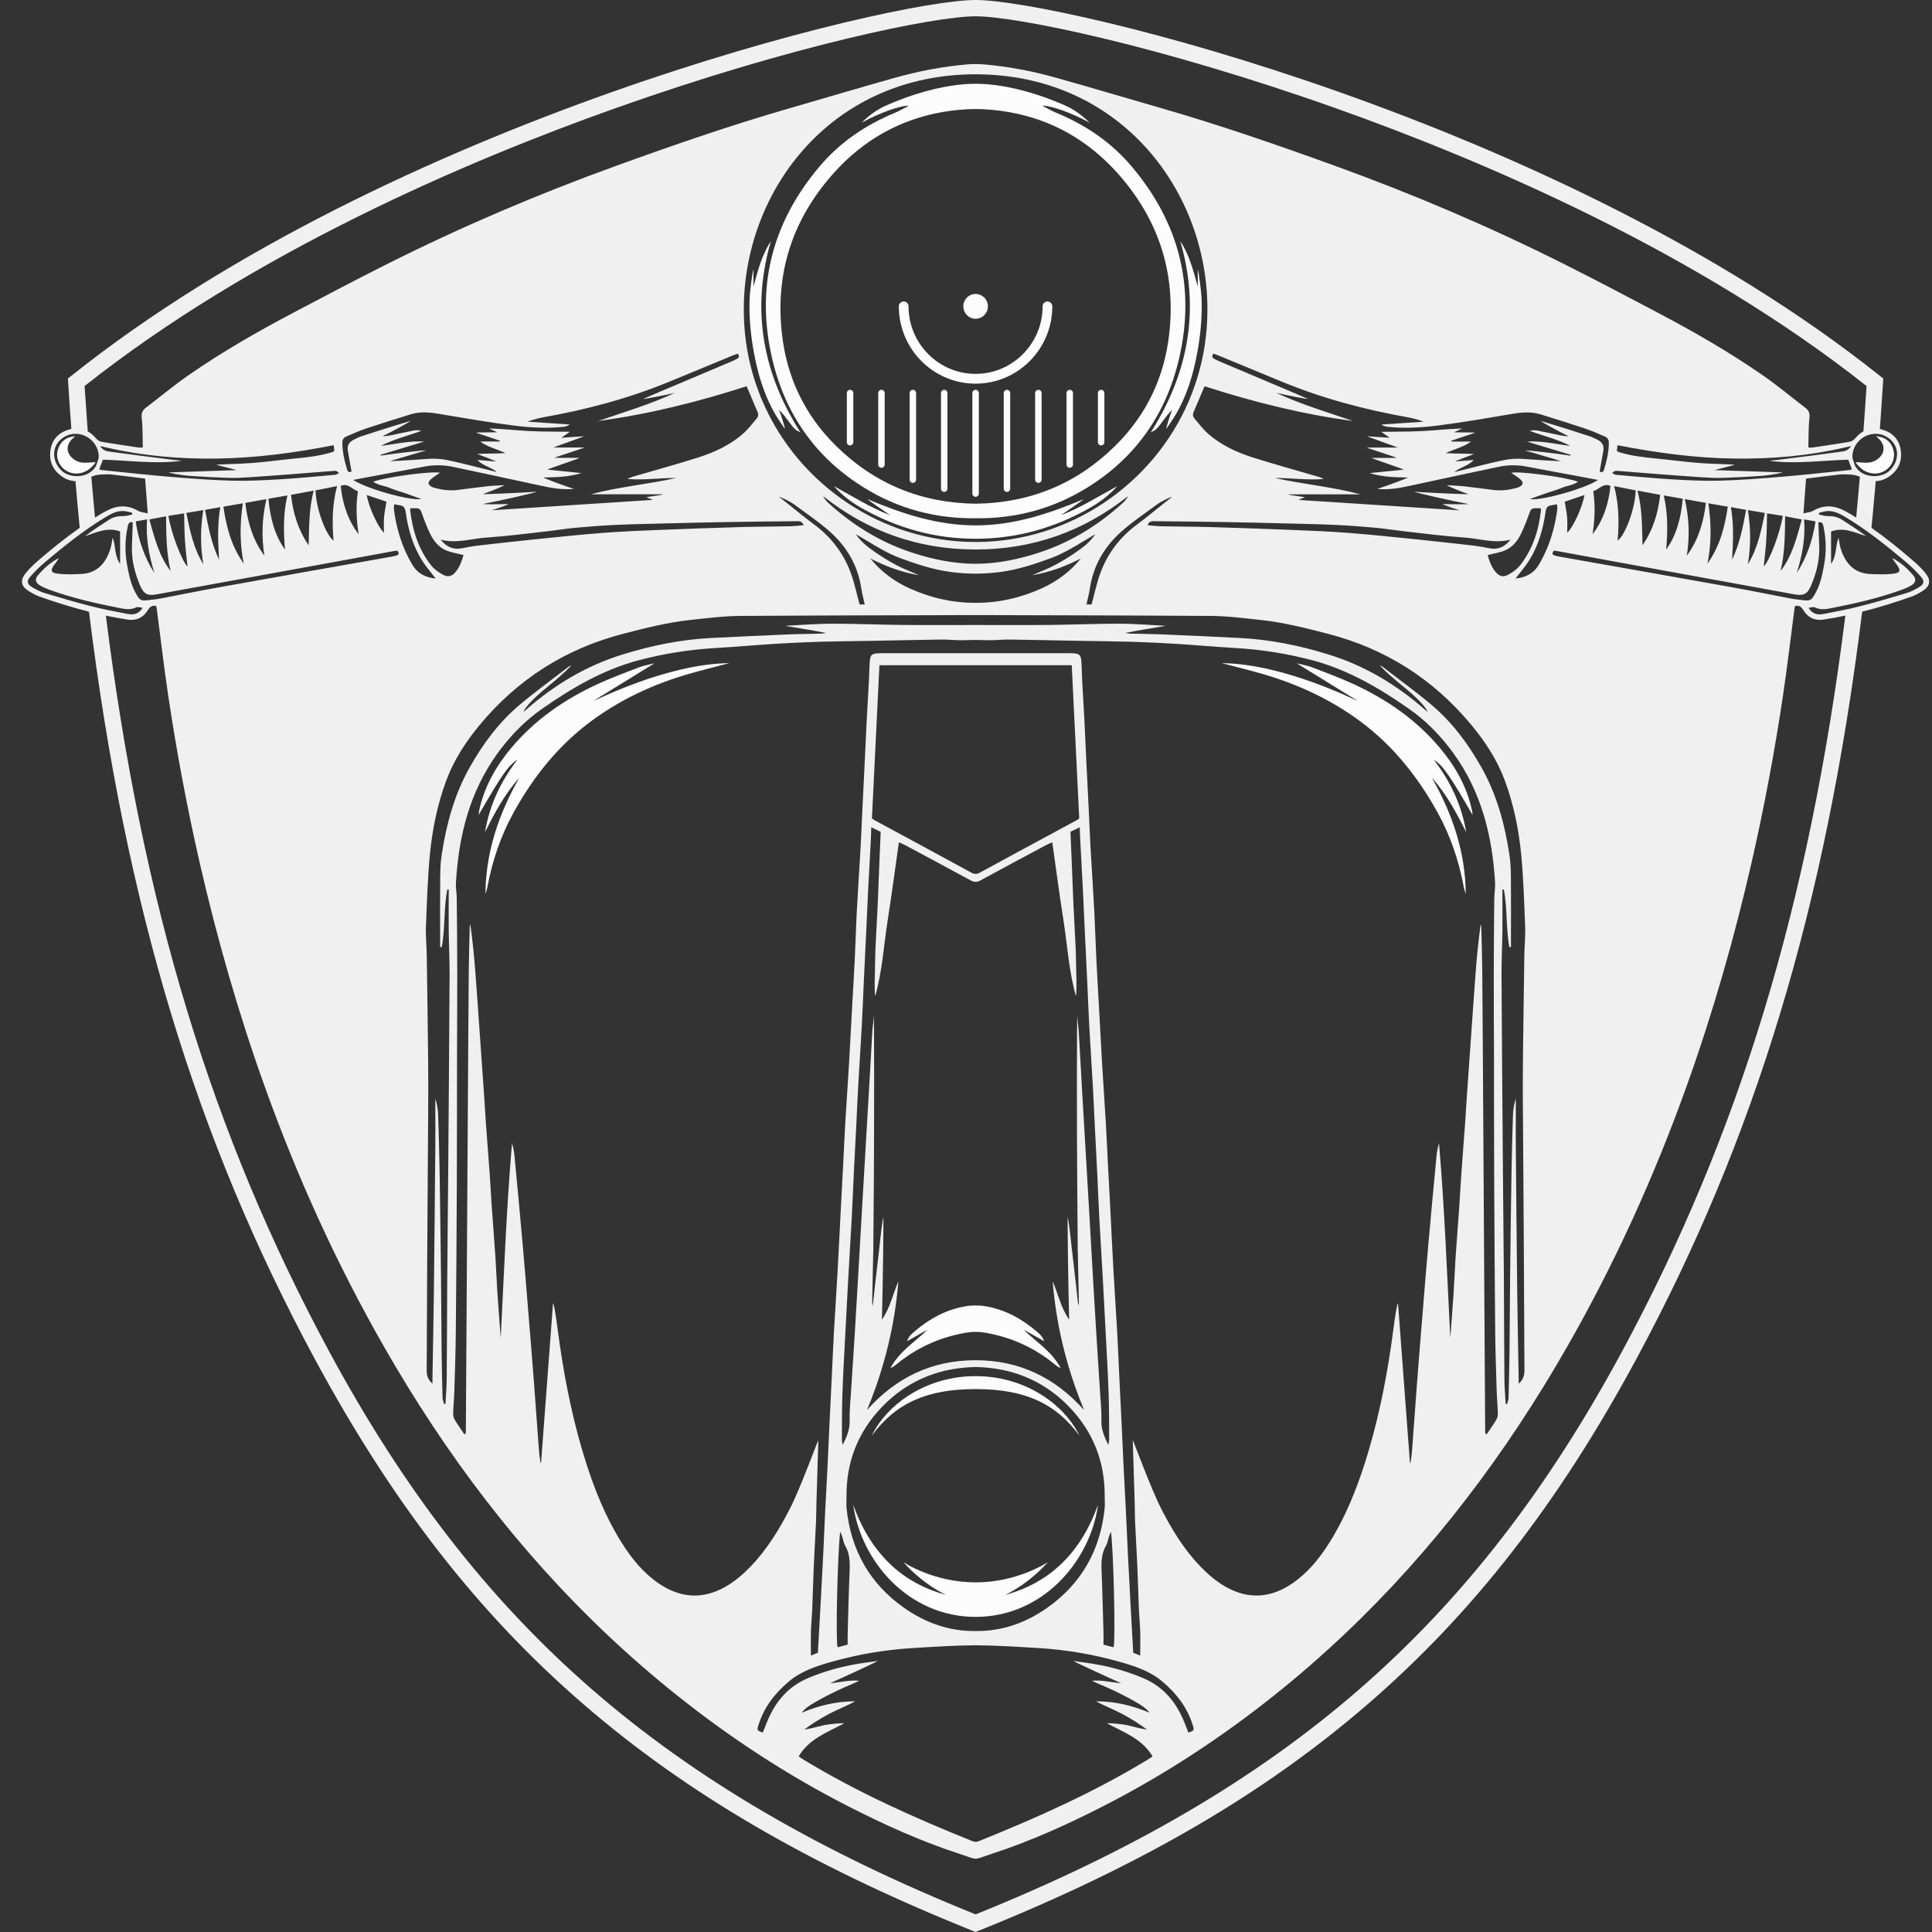<svg xmlns="http://www.w3.org/2000/svg" width="78" height="78" viewBox="0 0 78 78" fill="none"><rect x="0" y="0" width="78" height="78" fill="#333333" stroke="none"/><g clip-path="url(#clip0_2042_15480)"><path d="M36.13 55.13C36.837 54.54 37.636 54.125 38.526 53.905C38.806 53.836 39.102 53.77 39.387 53.772C39.673 53.77 39.968 53.836 40.248 53.905C41.138 54.125 41.936 54.54 42.643 55.13C42.694 55.173 42.749 55.208 42.824 55.228C42.647 54.912 42.411 54.645 42.148 54.405C41.88 54.162 41.59 53.943 41.326 53.68C41.601 53.836 41.875 53.991 42.151 54.146C42.097 53.961 41.964 53.85 41.838 53.743C41.233 53.229 40.555 52.86 39.762 52.733C39.636 52.712 39.511 52.706 39.387 52.706C39.261 52.706 39.136 52.712 39.012 52.733C38.218 52.86 37.54 53.229 36.935 53.743C36.81 53.85 36.676 53.961 36.623 54.146C36.898 53.991 37.173 53.836 37.447 53.68C37.183 53.943 36.893 54.162 36.625 54.405C36.363 54.645 36.126 54.912 35.95 55.228C36.024 55.208 36.079 55.173 36.13 55.13Z" fill="#FCFCFC"></path><path d="M39.388 56.081C41.347 56.081 42.608 56.639 43.582 57.963C42.939 56.657 41.355 55.558 39.388 55.558C37.42 55.558 35.836 56.657 35.194 57.963C36.169 56.639 37.43 56.081 39.388 56.081Z" fill="#FCFCFC"></path><path d="M31.122 9.739C30.75 10.3 30.597 10.937 30.418 11.57V10.877C30.398 10.876 30.269 11.73 30.26 12.161C30.244 12.848 30.309 13.532 30.432 14.208C30.53 14.752 30.666 15.285 30.861 15.797C30.977 16.105 31.117 16.405 31.282 16.694C31.403 16.908 31.549 17.105 31.685 17.31C31.705 17.3 31.548 16.791 31.451 16.547C31.607 16.694 31.723 16.859 31.845 17.02C32.092 17.345 32.093 17.345 32.314 17.456C32.152 17.202 32.003 16.946 31.866 16.688C30.7 14.502 30.409 12.2 31.122 9.739Z" fill="#FCFCFC"></path><path d="M26.424 26.779C26.191 26.839 25.985 26.87 25.794 26.944C25.23 27.161 24.66 27.372 24.111 27.626C22.787 28.24 21.6 29.055 20.65 30.186C20.035 30.917 19.566 31.733 19.354 32.681C19.337 32.753 19.333 32.827 19.324 32.901C20.258 31.288 20.518 30.905 20.888 30.674C20.218 31.542 19.76 32.507 19.581 33.598C19.969 32.82 20.378 32.057 20.965 31.4C20.138 32.855 19.61 34.397 19.598 36.092C19.624 36.003 19.66 35.916 19.675 35.826C19.874 34.752 20.219 33.732 20.75 32.777C21.548 31.34 22.553 30.084 23.881 29.105C25.066 28.23 26.38 27.625 27.784 27.214C28.335 27.055 28.891 26.92 29.445 26.773C26.91 26.799 24.018 28.297 23.958 28.297C24.768 27.798 25.576 27.301 26.424 26.779Z" fill="#FCFCFC"></path><path d="M3.472 18.68C3.283 18.688 3.11 18.646 2.959 18.526C2.684 18.311 2.655 18.008 2.885 17.75C2.925 17.705 2.974 17.668 3.036 17.612C2.657 17.642 2.424 17.835 2.329 18.175C2.251 18.458 2.37 18.786 2.618 18.966C2.897 19.169 3.257 19.169 3.561 18.971C3.655 18.909 3.853 18.709 3.853 18.659C3.717 18.667 3.595 18.677 3.472 18.68Z" fill="#FCFCFC"></path><path d="M39.388 12.869C39.662 12.869 39.885 12.645 39.885 12.368C39.885 12.092 39.662 11.868 39.388 11.868C39.114 11.868 38.892 12.092 38.892 12.368C38.892 12.645 39.114 12.869 39.388 12.869Z" fill="#FCFCFC"></path><path d="M42.289 12.171C42.181 12.171 42.093 12.259 42.093 12.368C42.093 13.871 40.879 15.094 39.387 15.094C37.894 15.094 36.68 13.871 36.68 12.368C36.68 12.259 36.593 12.171 36.484 12.171C36.376 12.171 36.288 12.259 36.288 12.368C36.288 14.089 37.677 15.489 39.387 15.489C41.096 15.489 42.485 14.09 42.485 12.368C42.485 12.259 42.398 12.171 42.289 12.171Z" fill="#FCFCFC"></path><path d="M39.388 15.738C39.316 15.738 39.257 15.797 39.257 15.869V19.927C39.257 19.999 39.316 20.058 39.388 20.058C39.46 20.058 39.519 19.999 39.519 19.927V15.869C39.519 15.797 39.46 15.738 39.388 15.738Z" fill="#FCFCFC"></path><path d="M38.12 15.738C38.049 15.738 37.99 15.797 37.99 15.869V19.728C37.99 19.8 38.049 19.86 38.12 19.86C38.192 19.86 38.251 19.8 38.251 19.728V15.869C38.251 15.797 38.192 15.738 38.12 15.738Z" fill="#FCFCFC"></path><path d="M36.854 15.738C36.782 15.738 36.723 15.797 36.723 15.869V19.363C36.723 19.436 36.782 19.495 36.854 19.495C36.926 19.495 36.985 19.436 36.985 19.363V15.869C36.985 15.797 36.926 15.738 36.854 15.738Z" fill="#FCFCFC"></path><path d="M35.586 15.738C35.514 15.738 35.456 15.797 35.456 15.869V18.754C35.456 18.826 35.514 18.886 35.586 18.886C35.658 18.886 35.717 18.826 35.717 18.754V15.869C35.717 15.797 35.658 15.738 35.586 15.738Z" fill="#FCFCFC"></path><path d="M34.32 15.738C34.248 15.738 34.189 15.797 34.189 15.869V17.851C34.189 17.924 34.248 17.983 34.32 17.983C34.392 17.983 34.451 17.924 34.451 17.851V15.869C34.451 15.797 34.392 15.738 34.32 15.738Z" fill="#FCFCFC"></path><path d="M47.591 14.526C48.282 11.613 47.615 9.001 45.691 6.723C44.866 5.745 43.834 5.047 42.658 4.559C42.475 4.483 42.301 4.383 42.083 4.272C42.385 4.244 43.295 4.562 43.991 4.956C43.693 4.655 43.352 4.41 42.969 4.244C41.968 3.81 40.933 3.493 39.838 3.399C39.687 3.388 39.537 3.382 39.388 3.382C39.238 3.382 39.087 3.388 38.938 3.399C37.843 3.493 36.808 3.81 35.807 4.244C35.424 4.41 35.083 4.655 34.785 4.956C35.48 4.562 36.391 4.244 36.693 4.272C36.475 4.383 36.301 4.483 36.118 4.559C34.942 5.047 33.91 5.745 33.085 6.723C31.161 9.001 30.494 11.613 31.185 14.526C31.365 15.28 31.625 15.981 31.969 16.625C32.625 17.853 33.582 18.873 34.839 19.66C36.266 20.555 37.795 20.941 39.388 20.924C40.982 20.941 42.511 20.555 43.937 19.66C45.194 18.873 46.151 17.853 46.807 16.625C47.151 15.981 47.411 15.28 47.591 14.526ZM45.027 17.997C43.462 19.541 41.577 20.307 39.393 20.336H39.382C37.198 20.307 35.313 19.541 33.748 17.997C32.475 16.741 31.756 15.215 31.564 13.437C31.297 10.976 32.015 8.828 33.652 6.995C34.835 5.67 36.308 4.827 38.052 4.523C38.506 4.444 38.95 4.405 39.387 4.401C39.825 4.405 40.269 4.444 40.721 4.523C42.466 4.827 43.938 5.67 45.121 6.995C46.759 8.828 47.476 10.976 47.21 13.437C47.017 15.215 46.299 16.741 45.026 17.997H45.027Z" fill="#FCFCFC"></path><path d="M43.749 20.154C42.349 20.739 40.938 21.211 39.391 21.211H39.384C37.837 21.211 36.425 20.739 35.026 20.154C35.018 20.175 35.95 20.803 35.937 20.798C35.134 20.495 34.416 20.031 33.667 19.627C33.988 19.987 34.364 20.273 34.775 20.506C36.212 21.323 37.745 21.752 39.387 21.751C41.029 21.751 42.562 21.323 43.999 20.506C44.409 20.273 44.785 19.987 45.107 19.627C44.358 20.031 43.639 20.495 42.837 20.798C42.824 20.803 43.756 20.175 43.748 20.154H43.749Z" fill="#FCFCFC"></path><path d="M40.585 64.389C41.59 63.901 42.261 63.119 42.301 63.07C42.236 63.112 41.05 63.885 39.388 63.885C37.724 63.885 36.54 63.112 36.475 63.07C36.516 63.119 37.186 63.901 38.191 64.389C37.093 64.089 35.364 63.321 34.446 60.75C34.767 63.056 36.693 65.278 39.388 65.278C42.084 65.278 44.01 63.056 44.331 60.75C43.412 63.321 41.683 64.089 40.585 64.389Z" fill="#FCFCFC"></path><path d="M46.909 16.688C46.772 16.946 46.623 17.202 46.461 17.456C46.682 17.345 46.683 17.345 46.93 17.02C47.051 16.859 47.168 16.694 47.323 16.547C47.227 16.791 47.07 17.3 47.089 17.31C47.225 17.105 47.372 16.908 47.493 16.694C47.658 16.405 47.798 16.105 47.914 15.797C48.109 15.285 48.245 14.752 48.343 14.208C48.465 13.532 48.531 12.848 48.515 12.161C48.506 11.73 48.377 10.876 48.357 10.877V11.57C48.178 10.937 48.025 10.3 47.653 9.739C48.366 12.2 48.075 14.502 46.909 16.688Z" fill="#FCFCFC"></path><path d="M54.894 29.105C56.222 30.084 57.227 31.34 58.025 32.777C58.556 33.732 58.901 34.752 59.099 35.826C59.115 35.916 59.15 36.003 59.176 36.092C59.165 34.397 58.637 32.855 57.809 31.4C58.396 32.057 58.805 32.82 59.194 33.598C59.014 32.507 58.557 31.542 57.887 30.674C58.257 30.905 58.517 31.288 59.451 32.901C59.442 32.827 59.438 32.753 59.421 32.681C59.209 31.733 58.74 30.917 58.124 30.186C57.174 29.055 55.988 28.24 54.664 27.626C54.115 27.372 53.545 27.161 52.981 26.944C52.79 26.87 52.583 26.839 52.351 26.779C53.199 27.301 54.007 27.798 54.817 28.297C54.757 28.297 51.865 26.799 49.329 26.773C49.883 26.92 50.44 27.055 50.99 27.214C52.395 27.625 53.709 28.23 54.894 29.105Z" fill="#FCFCFC"></path><path d="M75.815 18.526C75.665 18.646 75.491 18.688 75.303 18.68C75.18 18.677 75.057 18.667 74.921 18.659C74.921 18.709 75.12 18.909 75.214 18.971C75.517 19.169 75.878 19.169 76.156 18.966C76.405 18.786 76.524 18.458 76.445 18.175C76.351 17.835 76.117 17.642 75.738 17.612C75.801 17.668 75.849 17.705 75.89 17.75C76.12 18.008 76.091 18.311 75.815 18.526Z" fill="#FCFCFC"></path><path d="M77.765 23.177C77.619 22.988 77.445 22.816 77.263 22.659C76.714 22.183 76.15 21.726 75.556 21.309C75.617 20.689 75.674 20.06 75.728 19.425C75.935 19.419 76.139 19.342 76.33 19.196C76.646 18.954 76.78 18.628 76.747 18.262C76.743 18.203 76.734 18.143 76.721 18.083C76.629 17.667 76.328 17.422 75.925 17.326C75.915 17.323 75.904 17.323 75.895 17.321C75.939 16.705 75.983 16.085 76.022 15.455L76.032 15.282L75.899 15.176C69.444 10.028 61.182 6.234 54.1 3.727C47.02 1.22 41.118 0 39.388 0C37.656 0 31.756 1.22 24.675 3.727C17.592 6.234 9.33 10.028 2.876 15.176L2.742 15.282L2.753 15.455C2.792 16.085 2.835 16.705 2.88 17.321C2.87 17.323 2.86 17.323 2.849 17.326C2.447 17.422 2.145 17.667 2.054 18.083C2.041 18.143 2.031 18.203 2.027 18.262C1.995 18.628 2.128 18.954 2.444 19.196C2.635 19.342 2.839 19.419 3.047 19.425C3.1 20.06 3.158 20.689 3.218 21.309C2.625 21.726 2.06 22.183 1.511 22.659C1.33 22.816 1.156 22.988 1.009 23.177C0.811 23.435 0.858 23.666 1.128 23.842C1.281 23.941 1.445 24.033 1.614 24.092C2.267 24.322 2.925 24.528 3.593 24.696C4.33 30.671 5.414 35.996 6.91 40.935C8.405 45.874 10.314 50.425 12.703 54.854C15.849 60.687 19.292 65.116 23.541 68.791C27.724 72.411 32.714 75.319 39.244 77.942L39.387 78L39.529 77.942C46.059 75.319 51.049 72.411 55.232 68.791C59.481 65.116 62.924 60.687 66.07 54.854C68.459 50.425 70.368 45.874 71.863 40.935C73.36 35.996 74.443 30.671 75.18 24.696C75.848 24.528 76.507 24.322 77.159 24.092C77.329 24.033 77.492 23.941 77.645 23.842C77.915 23.666 77.962 23.435 77.764 23.177H77.765ZM76.551 18.091C76.571 18.15 76.582 18.212 76.588 18.274C76.609 18.55 76.483 18.83 76.26 19.026C75.939 19.306 75.192 19.334 74.895 18.808C74.857 18.68 74.785 18.55 74.788 18.422C74.788 18.296 74.818 18.176 74.868 18.067C75.019 17.734 75.367 17.504 75.755 17.514C76.109 17.524 76.444 17.766 76.55 18.091H76.551ZM61.486 44.974C61.497 46.885 61.513 48.795 61.523 50.705C61.533 52.246 61.535 53.788 61.546 55.331C61.546 55.533 61.497 55.698 61.312 55.865C61.312 55.752 61.312 55.686 61.312 55.62C61.292 54.487 61.269 53.352 61.255 52.218C61.232 50.221 61.215 48.224 61.197 46.227C61.193 45.859 61.197 45.49 61.197 45.122V44.352C61.127 44.572 61.091 44.79 61.083 45.009C61.058 45.773 61.037 46.538 61.024 47.304C61.001 48.719 60.982 50.133 60.967 51.548C60.955 52.508 60.956 53.467 60.944 54.428C60.938 55.095 60.922 55.764 60.905 56.432C60.903 56.518 60.864 56.602 60.843 56.687C60.824 56.684 60.806 56.681 60.788 56.677C60.769 56.341 60.739 56.004 60.737 55.669C60.725 54.271 60.724 52.875 60.715 51.478C60.704 50.102 60.687 48.725 60.677 47.349C60.656 44.682 60.635 42.016 60.62 39.349C60.618 38.758 60.649 38.169 60.656 37.578C60.662 37.023 60.656 36.466 60.656 35.91C60.674 35.91 60.694 35.91 60.712 35.908C60.864 36.675 60.792 37.47 60.939 38.239C60.96 38.239 60.981 38.236 61.002 38.236V37.962C61.002 37.099 61.007 36.236 60.999 35.372C60.997 35.083 60.984 34.791 60.939 34.505C60.751 33.273 60.432 32.086 59.814 30.99C59.272 30.026 58.625 29.154 57.781 28.446C57.145 27.913 56.474 27.426 55.818 26.919C55.786 26.895 55.743 26.886 55.705 26.87C56.028 27.201 56.373 27.49 56.723 27.774C57.207 28.168 57.57 28.546 57.636 28.742C57.589 28.702 57.552 28.672 57.517 28.64C56.37 27.636 55.091 26.872 53.631 26.422C52.468 26.061 51.285 25.82 50.07 25.758C49.062 25.707 48.054 25.66 47.046 25.617C46.576 25.596 46.104 25.594 45.632 25.581C45.563 25.578 45.495 25.564 45.426 25.554C45.987 25.436 47.034 25.28 47.067 25.267C46.444 25.236 45.82 25.182 45.196 25.18H45.152C44.225 25.18 43.297 25.221 42.367 25.23C41.395 25.241 40.423 25.233 39.451 25.233H39.321C38.349 25.233 37.377 25.241 36.404 25.23C35.475 25.221 34.547 25.18 33.619 25.18H33.576C32.952 25.182 32.328 25.236 31.705 25.267C31.738 25.28 32.784 25.436 33.346 25.554C33.277 25.564 33.209 25.578 33.14 25.581C32.668 25.594 32.196 25.596 31.726 25.617C30.718 25.66 29.709 25.707 28.702 25.758C27.486 25.82 26.304 26.061 25.14 26.422C23.681 26.872 22.401 27.636 21.255 28.64C21.22 28.672 21.183 28.702 21.136 28.742C21.202 28.546 21.565 28.168 22.049 27.774C22.399 27.49 22.744 27.201 23.067 26.87C23.029 26.886 22.985 26.895 22.954 26.919C22.298 27.426 21.626 27.913 20.991 28.446C20.147 29.154 19.5 30.026 18.958 30.99C18.34 32.086 18.021 33.273 17.833 34.505C17.788 34.791 17.775 35.083 17.773 35.372C17.765 36.236 17.77 37.099 17.77 37.962V38.236C17.791 38.236 17.812 38.236 17.833 38.239C17.98 37.47 17.908 36.675 18.06 35.908C18.078 35.909 18.098 35.909 18.116 35.91C18.116 36.466 18.111 37.023 18.116 37.578C18.123 38.169 18.154 38.758 18.151 39.349C18.137 42.016 18.116 44.682 18.095 47.349C18.085 48.725 18.068 50.102 18.057 51.478C18.048 52.875 18.047 54.271 18.035 55.669C18.032 56.004 18.003 56.341 17.984 56.677C17.966 56.681 17.948 56.684 17.929 56.687C17.908 56.602 17.869 56.518 17.867 56.432C17.85 55.764 17.834 55.095 17.827 54.428C17.816 53.467 17.817 52.508 17.805 51.548C17.79 50.133 17.771 48.719 17.748 47.304C17.735 46.538 17.714 45.773 17.689 45.009C17.681 44.79 17.644 44.572 17.575 44.352V45.122C17.575 45.49 17.579 45.859 17.575 46.227C17.557 48.224 17.54 50.221 17.516 52.218C17.503 53.352 17.48 54.487 17.46 55.62C17.46 55.686 17.46 55.752 17.46 55.865C17.275 55.698 17.225 55.533 17.226 55.331C17.237 53.788 17.239 52.246 17.248 50.705C17.259 48.795 17.275 46.885 17.286 44.974C17.29 44.277 17.293 43.578 17.286 42.88C17.271 41.435 17.251 39.992 17.229 38.548C17.224 38.172 17.18 37.794 17.196 37.417C17.237 36.422 17.263 35.425 17.362 34.435C17.463 33.444 17.665 32.465 18.012 31.525C18.32 30.69 18.801 29.951 19.364 29.272C20.904 27.415 22.842 26.185 25.171 25.585C26.074 25.35 26.979 25.123 27.908 25.025C28.567 24.956 29.228 24.87 29.89 24.866C31.133 24.858 32.375 24.853 33.618 24.848C35.541 24.84 37.463 24.836 39.385 24.832C41.309 24.836 43.231 24.84 45.152 24.848C46.395 24.853 47.638 24.858 48.881 24.866C49.542 24.87 50.203 24.956 50.862 25.025C51.791 25.123 52.697 25.35 53.6 25.585C55.929 26.185 57.867 27.415 59.406 29.272C59.97 29.951 60.45 30.69 60.759 31.525C61.105 32.465 61.308 33.444 61.408 34.435C61.508 35.425 61.534 36.422 61.574 37.417C61.59 37.794 61.547 38.172 61.542 38.548C61.52 39.992 61.5 41.435 61.484 42.88C61.476 43.578 61.479 44.277 61.484 44.974H61.486ZM45.261 67.954C44.862 67.924 44.485 67.819 44.086 67.856C44.282 67.956 44.485 68.033 44.683 68.121C44.894 68.215 45.103 68.315 45.309 68.419C45.507 68.519 45.703 68.623 45.892 68.737C46.08 68.849 46.271 68.961 46.407 69.147C45.714 68.852 44.999 68.687 44.249 68.686C44.426 68.784 44.61 68.865 44.792 68.949C44.967 69.03 45.142 69.109 45.313 69.199C45.491 69.294 45.666 69.397 45.837 69.505C45.998 69.606 46.152 69.719 46.309 69.827C46.027 69.79 45.772 69.709 45.511 69.651C45.248 69.594 44.702 69.556 44.696 69.576C45.363 69.938 46.109 70.192 46.532 70.912C46.45 70.966 46.389 71.009 46.323 71.049C44.159 72.363 41.856 73.391 39.515 74.333C39.469 74.352 39.427 74.36 39.388 74.36C39.347 74.36 39.306 74.352 39.261 74.333C36.919 73.391 34.617 72.363 32.452 71.049C32.387 71.009 32.326 70.966 32.243 70.912C32.667 70.192 33.413 69.938 34.079 69.576C34.074 69.556 33.528 69.594 33.265 69.651C33.004 69.709 32.749 69.79 32.467 69.827C32.624 69.719 32.778 69.606 32.938 69.505C33.11 69.397 33.285 69.294 33.463 69.199C33.634 69.109 33.809 69.03 33.984 68.949C34.166 68.865 34.35 68.784 34.526 68.686C33.776 68.687 33.061 68.852 32.369 69.147C32.505 68.961 32.696 68.849 32.884 68.737C33.073 68.623 33.269 68.519 33.467 68.419C33.673 68.315 33.882 68.215 34.093 68.121C34.291 68.033 34.494 67.956 34.69 67.856C34.291 67.819 33.913 67.924 33.515 67.954C34.157 67.671 35.437 67.075 35.437 67.058C35.122 67.104 34.806 67.141 34.492 67.198C33.848 67.315 33.223 67.495 32.617 67.753C31.873 68.069 31.377 68.616 31.046 69.336C30.953 69.538 30.878 69.747 30.795 69.952C30.56 69.864 30.555 69.861 30.625 69.635C30.846 68.928 31.277 68.373 31.834 67.899C32.35 67.458 32.972 67.261 33.602 67.084C34.661 66.787 35.742 66.603 36.838 66.537C37.688 66.486 38.538 66.429 39.388 66.425C40.239 66.429 41.089 66.486 41.938 66.537C43.034 66.603 44.115 66.787 45.173 67.084C45.803 67.261 46.425 67.458 46.941 67.899C47.498 68.373 47.929 68.928 48.15 69.635C48.221 69.861 48.216 69.864 47.98 69.952C47.898 69.747 47.822 69.538 47.73 69.336C47.399 68.616 46.902 68.069 46.159 67.753C45.552 67.495 44.928 67.315 44.283 67.198C43.97 67.141 43.654 67.104 43.339 67.058C43.339 67.075 44.619 67.671 45.261 67.954ZM35.556 33.581C35.539 33.985 35.522 34.38 35.505 34.775C35.482 35.355 35.462 35.935 35.436 36.516C35.407 37.124 35.369 37.732 35.343 38.34C35.329 38.678 35.33 39.018 35.32 39.357C35.313 39.578 35.304 40.143 35.337 40.204C35.623 39.201 35.679 38.162 35.84 37.142C36.002 36.112 36.138 35.077 36.291 34.005C36.383 34.047 36.468 34.081 36.548 34.123C37.431 34.597 38.315 35.067 39.194 35.547C39.265 35.585 39.327 35.602 39.387 35.602C39.448 35.602 39.509 35.585 39.579 35.547C40.458 35.067 41.342 34.597 42.225 34.123C42.305 34.081 42.39 34.047 42.483 34.005C42.635 35.077 42.771 36.112 42.933 37.142C43.094 38.162 43.15 39.201 43.437 40.204C43.469 40.143 43.46 39.578 43.453 39.357C43.443 39.018 43.444 38.678 43.43 38.34C43.404 37.732 43.366 37.124 43.337 36.516C43.311 35.935 43.291 35.355 43.268 34.775C43.251 34.38 43.234 33.985 43.217 33.581C43.342 33.522 43.45 33.469 43.593 33.399C43.601 33.627 43.605 33.807 43.616 33.986C43.65 34.643 43.689 35.3 43.721 35.955C43.748 36.478 43.769 36.999 43.793 37.521C43.826 38.225 43.863 38.931 43.895 39.636C43.923 40.226 43.944 40.816 43.976 41.404C44.022 42.243 44.078 43.083 44.125 43.922C44.154 44.414 44.172 44.907 44.197 45.399C44.231 46.065 44.268 46.731 44.3 47.399C44.328 47.978 44.349 48.558 44.38 49.137C44.427 50.006 44.482 50.874 44.53 51.743C44.571 52.467 44.609 53.191 44.645 53.916C44.686 54.708 44.733 55.499 44.759 56.291C44.78 56.901 44.776 57.511 44.78 58.122C44.78 58.179 44.763 58.235 44.746 58.338C44.577 57.992 44.455 57.7 44.466 57.351C44.478 56.974 44.436 56.597 44.413 56.22C44.364 55.44 44.311 54.659 44.263 53.878C44.222 53.231 44.184 52.585 44.147 51.939C44.089 50.926 44.031 49.912 43.972 48.899C43.934 48.242 43.897 47.587 43.857 46.93C43.8 45.956 43.741 44.981 43.685 44.007C43.638 43.196 43.595 42.386 43.548 41.575C43.541 41.47 43.52 41.364 43.511 41.259C43.502 41.166 43.499 41.071 43.494 40.977C43.473 40.977 43.473 45.686 43.49 47.672C43.499 48.594 43.505 49.515 43.511 50.436C43.511 50.485 43.514 50.533 43.515 50.582C43.529 51.249 43.544 51.918 43.558 52.587C43.558 52.615 43.548 52.644 43.533 52.719C43.461 52.076 43.4 51.482 43.327 50.889C43.254 50.302 43.208 49.71 43.11 49.125C43.089 49.128 43.126 51.897 43.165 53.279C42.83 52.8 42.72 52.239 42.498 51.724C42.592 52.889 42.804 54.025 43.132 55.135C43.308 55.74 43.522 56.337 43.767 56.927C42.592 55.612 41.148 54.917 39.389 54.916H39.38C37.621 54.917 36.177 55.612 35.002 56.927C35.248 56.337 35.461 55.74 35.637 55.135C35.965 54.025 36.177 52.889 36.271 51.724C36.049 52.239 35.939 52.8 35.605 53.279C35.644 51.897 35.68 49.128 35.659 49.125C35.561 49.71 35.516 50.302 35.443 50.889C35.369 51.482 35.308 52.076 35.236 52.719C35.222 52.644 35.211 52.615 35.211 52.587C35.225 51.918 35.24 51.249 35.254 50.582C35.254 50.533 35.258 50.485 35.258 50.436C35.265 49.515 35.27 48.594 35.279 47.672C35.296 45.686 35.296 40.977 35.275 40.977C35.27 41.071 35.267 41.166 35.258 41.259C35.249 41.364 35.228 41.47 35.222 41.575C35.175 42.386 35.131 43.196 35.084 44.007C35.028 44.981 34.969 45.956 34.912 46.93C34.873 47.587 34.835 48.242 34.797 48.899C34.738 49.912 34.681 50.926 34.622 51.939C34.585 52.585 34.547 53.231 34.507 53.878C34.458 54.659 34.405 55.44 34.356 56.22C34.333 56.597 34.291 56.974 34.303 57.351C34.315 57.7 34.192 57.992 34.023 58.338C34.006 58.235 33.988 58.179 33.989 58.122C33.993 57.511 33.989 56.901 34.01 56.291C34.036 55.499 34.083 54.708 34.124 53.916C34.16 53.191 34.198 52.467 34.239 51.743C34.287 50.874 34.342 50.006 34.389 49.137C34.42 48.558 34.441 47.978 34.469 47.399C34.502 46.731 34.538 46.065 34.572 45.399C34.597 44.907 34.615 44.414 34.644 43.922C34.691 43.083 34.747 42.243 34.793 41.404C34.826 40.816 34.846 40.226 34.874 39.636C34.907 38.931 34.943 38.225 34.976 37.521C35.001 36.999 35.022 36.478 35.048 35.955C35.081 35.3 35.12 34.643 35.154 33.986C35.164 33.807 35.168 33.627 35.176 33.399C35.32 33.469 35.427 33.522 35.552 33.581H35.556ZM35.202 33.043C35.303 30.994 35.403 28.933 35.505 26.856H43.269C43.371 28.933 43.472 30.994 43.572 33.043C43.527 33.074 43.505 33.094 43.48 33.107C43.346 33.18 43.214 33.251 43.081 33.323C41.901 33.96 40.721 34.597 39.543 35.239C39.486 35.271 39.435 35.283 39.388 35.281C39.34 35.281 39.289 35.271 39.232 35.239C38.055 34.597 36.875 33.96 35.695 33.323C35.561 33.251 35.429 33.18 35.296 33.107C35.271 33.094 35.249 33.074 35.203 33.043H35.202ZM44.551 65.934C44.53 65.189 44.512 64.444 44.485 63.7C44.469 63.257 44.414 62.816 44.651 62.406C44.717 62.291 44.734 62.149 44.777 62.022C44.793 61.97 44.818 61.922 44.853 61.839C44.96 62.687 45.041 66.241 44.959 66.505C44.824 66.47 44.69 66.434 44.551 66.399C44.551 66.224 44.555 66.079 44.551 65.934ZM42.281 64.909C41.413 65.522 40.44 65.864 39.388 65.849C38.335 65.864 37.361 65.522 36.495 64.909C35.114 63.936 34.355 62.587 34.179 60.903C34.173 60.854 34.171 60.804 34.171 60.754C34.171 60.649 34.176 60.544 34.176 60.438C34.16 59.025 34.64 57.801 35.618 56.791C36.412 55.971 37.385 55.454 38.51 55.269C38.809 55.22 39.102 55.195 39.388 55.191C39.675 55.195 39.968 55.22 40.266 55.269C41.391 55.454 42.364 55.971 43.158 56.791C44.136 57.801 44.615 59.025 44.6 60.438C44.6 60.544 44.606 60.649 44.605 60.754C44.605 60.804 44.602 60.854 44.597 60.903C44.421 62.587 43.661 63.936 42.281 64.909ZM33.997 62.022C34.04 62.149 34.057 62.291 34.124 62.406C34.36 62.816 34.306 63.257 34.29 63.7C34.262 64.444 34.244 65.189 34.223 65.934C34.219 66.079 34.223 66.224 34.223 66.399C34.085 66.434 33.95 66.47 33.815 66.505C33.733 66.241 33.815 62.687 33.921 61.839C33.957 61.922 33.981 61.97 33.997 62.022ZM46.879 60.904C46.457 60.087 45.754 58.146 45.733 58.146C45.759 58.996 45.786 59.847 45.811 60.697C45.819 60.94 45.815 61.182 45.825 61.424C45.854 62.032 45.892 62.64 45.918 63.248C45.944 63.828 45.956 64.409 45.981 64.989C45.993 65.279 46.024 65.568 46.033 65.858C46.042 66.175 46.033 66.495 46.033 66.84C45.929 66.797 45.836 66.759 45.752 66.727C45.713 66.022 45.674 65.347 45.637 64.672C45.602 64.015 45.567 63.359 45.534 62.702C45.507 62.16 45.487 61.619 45.459 61.078C45.428 60.44 45.392 59.803 45.36 59.166C45.334 58.643 45.313 58.121 45.288 57.599C45.254 56.903 45.219 56.208 45.186 55.512C45.159 54.952 45.138 54.391 45.107 53.83C45.06 53 45.002 52.171 44.956 51.34C44.909 50.51 44.871 49.678 44.828 48.848C44.794 48.191 44.758 47.534 44.724 46.877C44.696 46.355 44.675 45.834 44.644 45.311C44.597 44.52 44.541 43.729 44.494 42.938C44.447 42.137 44.407 41.335 44.363 40.534C44.33 39.935 44.291 39.338 44.263 38.739C44.231 38.1 44.215 37.462 44.181 36.824C44.137 35.975 44.08 35.126 44.031 34.276C44.002 33.764 43.983 33.252 43.958 32.74C43.925 32.064 43.89 31.387 43.857 30.711C43.83 30.15 43.806 29.589 43.778 29.029C43.741 28.325 43.691 27.619 43.668 26.914C43.65 26.402 43.635 26.372 43.124 26.372H35.648C35.137 26.372 35.122 26.402 35.104 26.914C35.081 27.619 35.031 28.325 34.994 29.029C34.965 29.589 34.942 30.15 34.914 30.711C34.882 31.387 34.846 32.064 34.814 32.74C34.789 33.252 34.769 33.764 34.741 34.276C34.692 35.126 34.635 35.975 34.59 36.824C34.556 37.462 34.541 38.1 34.509 38.739C34.481 39.338 34.441 39.935 34.409 40.534C34.364 41.335 34.325 42.137 34.278 42.938C34.231 43.729 34.175 44.52 34.128 45.311C34.096 45.834 34.075 46.355 34.048 46.877C34.014 47.534 33.977 48.191 33.944 48.848C33.9 49.678 33.862 50.51 33.815 51.34C33.77 52.171 33.712 53 33.665 53.83C33.634 54.391 33.613 54.952 33.585 55.512C33.553 56.208 33.517 56.903 33.483 57.599C33.459 58.121 33.438 58.643 33.412 59.166C33.38 59.803 33.344 60.44 33.312 61.078C33.285 61.619 33.265 62.16 33.238 62.702C33.205 63.359 33.17 64.015 33.135 64.672C33.098 65.347 33.059 66.022 33.02 66.727C32.936 66.759 32.843 66.797 32.739 66.84C32.739 66.495 32.731 66.175 32.739 65.858C32.748 65.568 32.779 65.279 32.791 64.989C32.816 64.409 32.828 63.828 32.854 63.248C32.88 62.64 32.918 62.032 32.946 61.424C32.957 61.182 32.953 60.94 32.961 60.697C32.986 59.847 33.013 58.996 33.039 58.146C33.018 58.146 32.315 60.087 31.893 60.904C31.457 61.75 30.966 62.559 30.301 63.247C29.998 63.561 29.67 63.843 29.29 64.06C28.364 64.587 27.465 64.518 26.599 63.93C25.973 63.505 25.505 62.927 25.105 62.293C24.466 61.281 24.019 60.179 23.657 59.042C23.17 57.509 22.842 55.939 22.608 54.349C22.537 53.872 22.401 52.709 22.327 52.61C22.166 54.759 22.005 56.907 21.845 59.056C21.837 59.056 21.83 59.059 21.822 59.059C21.8 58.891 21.77 58.721 21.758 58.551C21.69 57.655 21.63 56.758 21.561 55.862C21.488 54.899 21.409 53.937 21.33 52.974C21.255 52.05 21.181 51.124 21.098 50.2C20.994 49.017 20.883 47.836 20.77 46.652C20.753 46.483 20.714 46.314 20.672 46.144C20.445 48.799 20.346 51.46 20.216 54.011C20.177 53.492 20.126 52.867 20.084 52.239C20.052 51.747 20.035 51.255 20.002 50.763C19.956 50.078 19.901 49.394 19.853 48.709C19.823 48.276 19.802 47.841 19.771 47.408C19.724 46.733 19.669 46.059 19.62 45.385C19.592 44.989 19.571 44.593 19.543 44.198C19.488 43.408 19.432 42.617 19.376 41.828C19.315 40.969 19.258 40.111 19.192 39.255C19.142 38.612 19.081 37.971 18.989 37.325C18.981 37.353 18.966 37.382 18.964 37.411C18.95 38.011 18.932 38.611 18.925 39.211C18.915 40.181 18.911 41.151 18.904 42.12C18.886 45.223 18.866 48.326 18.847 51.428C18.834 53.532 18.822 55.635 18.808 57.738C18.808 57.785 18.802 57.832 18.8 57.881C18.783 57.889 18.764 57.896 18.746 57.904C18.614 57.706 18.474 57.513 18.353 57.309C18.311 57.239 18.293 57.143 18.295 57.06C18.304 56.751 18.334 56.443 18.344 56.133C18.367 55.349 18.395 54.565 18.402 53.78C18.421 51.822 18.434 49.864 18.443 47.905C18.451 46.073 18.449 44.24 18.452 42.407C18.455 41.359 18.462 40.313 18.46 39.265C18.46 38.266 18.451 37.267 18.44 36.269C18.44 36.142 18.423 36.014 18.413 35.887C18.406 35.801 18.402 35.717 18.408 35.633C18.516 33.754 18.96 31.978 20.075 30.43C20.454 29.905 20.885 29.425 21.377 29.008C21.541 28.869 21.711 28.738 21.889 28.614C23.086 27.777 24.338 27.044 25.765 26.662C26.791 26.389 27.833 26.224 28.891 26.162C29.698 26.115 30.501 26.043 31.306 25.992C31.911 25.956 32.516 25.927 33.121 25.908H33.146C33.813 25.889 34.477 25.886 35.142 25.873C36.095 25.856 37.047 25.833 38 25.82C38.269 25.816 38.538 25.849 38.806 25.848C39 25.846 39.192 25.841 39.384 25.837C39.577 25.841 39.77 25.846 39.962 25.848C40.23 25.848 40.499 25.816 40.768 25.82C41.721 25.833 42.673 25.856 43.626 25.873C44.291 25.886 44.955 25.889 45.622 25.908H45.646C46.252 25.927 46.857 25.956 47.462 25.992C48.267 26.043 49.07 26.115 49.877 26.162C50.935 26.224 51.977 26.389 53.003 26.662C54.43 27.044 55.682 27.777 56.879 28.614C57.057 28.738 57.227 28.869 57.391 29.008C57.883 29.425 58.314 29.905 58.693 30.43C59.807 31.978 60.252 33.754 60.36 35.633C60.365 35.717 60.36 35.801 60.355 35.887C60.345 36.014 60.329 36.142 60.328 36.269C60.317 37.267 60.309 38.266 60.308 39.265C60.305 40.313 60.313 41.359 60.316 42.407C60.319 44.24 60.316 46.073 60.325 47.905C60.334 49.864 60.347 51.822 60.365 53.78C60.373 54.565 60.401 55.349 60.424 56.133C60.434 56.443 60.464 56.751 60.473 57.06C60.475 57.143 60.457 57.239 60.415 57.309C60.294 57.513 60.154 57.706 60.022 57.904C60.004 57.896 59.985 57.889 59.968 57.881C59.966 57.832 59.96 57.785 59.96 57.738C59.946 55.635 59.934 53.532 59.921 51.428C59.902 48.326 59.882 45.223 59.864 42.12C59.857 41.151 59.853 40.181 59.843 39.211C59.836 38.611 59.818 38.011 59.804 37.411C59.804 37.382 59.787 37.353 59.779 37.325C59.687 37.971 59.626 38.612 59.576 39.255C59.51 40.111 59.453 40.969 59.392 41.828C59.336 42.617 59.279 43.408 59.225 44.198C59.197 44.593 59.176 44.989 59.148 45.385C59.099 46.059 59.044 46.733 58.997 47.408C58.966 47.841 58.945 48.276 58.915 48.709C58.867 49.394 58.812 50.078 58.766 50.763C58.733 51.255 58.716 51.747 58.684 52.239C58.642 52.867 58.591 53.492 58.552 54.011C58.422 51.46 58.323 48.799 58.096 46.144C58.054 46.314 58.014 46.483 57.998 46.652C57.885 47.836 57.774 49.017 57.669 50.2C57.587 51.124 57.513 52.05 57.438 52.974C57.358 53.937 57.28 54.899 57.207 55.862C57.138 56.758 57.078 57.655 57.01 58.551C56.998 58.721 56.968 58.891 56.946 59.059C56.938 59.059 56.931 59.058 56.923 59.056C56.763 56.907 56.602 54.759 56.441 52.61C56.367 52.709 56.231 53.872 56.16 54.349C55.926 55.939 55.598 57.509 55.111 59.042C54.749 60.179 54.302 61.281 53.663 62.293C53.263 62.927 52.795 63.505 52.169 63.93C51.303 64.518 50.403 64.587 49.478 64.06C49.098 63.843 48.77 63.561 48.467 63.247C47.801 62.559 47.311 61.75 46.875 60.904H46.879ZM6.79 18.54C6.028 18.444 5.266 18.351 4.505 18.244C4.356 18.221 4.175 18.224 4.041 18.007C4.134 18.029 4.226 18.051 4.318 18.072C5.806 18.411 7.273 18.533 8.756 18.513C10.336 18.492 11.897 18.282 13.472 17.974C13.479 18.051 13.489 18.13 13.496 18.209C13.457 18.23 13.435 18.247 13.409 18.255C12.91 18.408 12.395 18.465 11.879 18.515C11.343 18.567 10.809 18.64 10.274 18.684C9.853 18.72 9.429 18.728 9.007 18.747C8.919 18.752 8.83 18.757 8.739 18.761C8.739 18.778 9.543 18.965 9.542 18.98C8.627 19.011 7.711 19.041 6.796 19.073C6.796 19.084 7.341 19.19 7.618 19.209C8.145 19.246 8.673 19.275 9.201 19.292C9.488 19.302 9.778 19.288 10.066 19.269C10.708 19.227 11.348 19.177 11.99 19.128C12.497 19.088 13.004 19.045 13.511 19.008C13.56 19.004 13.611 19.025 13.666 19.078C13.673 19.084 13.679 19.092 13.687 19.1C13.632 19.125 13.579 19.166 13.524 19.17C12.778 19.235 12.031 19.307 11.284 19.352C10.641 19.389 9.995 19.424 9.352 19.406C8.517 19.383 7.684 19.319 6.851 19.249C6.073 19.184 5.299 19.102 4.522 19.02C4.381 19.006 4.24 18.991 4.099 18.977C4.073 18.974 4.048 18.961 4.007 18.946C4.057 18.817 4.104 18.695 4.156 18.558C5.214 18.59 6.271 18.742 7.337 18.605C7.156 18.584 6.973 18.563 6.79 18.54ZM13.466 21.83C13.138 21.567 12.762 20.532 12.739 19.803V19.798C13.019 19.742 13.29 19.689 13.609 19.625C13.408 20.372 13.406 21.095 13.466 21.83ZM12.667 19.807C12.465 20.552 12.485 21.28 12.461 22.015C12.042 21.402 11.83 20.724 11.749 19.977C12.055 19.92 12.336 19.869 12.667 19.807ZM11.506 22.189C11.072 21.58 10.91 20.889 10.837 20.141V20.136C11.114 20.087 11.34 20.048 11.604 20.002C11.43 20.733 11.446 21.459 11.506 22.189ZM10.674 22.434C10.215 21.813 9.998 21.102 9.904 20.308V20.303C10.198 20.25 10.459 20.203 10.755 20.151C10.574 20.935 10.555 21.68 10.674 22.434ZM9.839 22.754C9.334 22.04 9.142 21.284 9.019 20.456C9.291 20.41 9.531 20.368 9.805 20.32C9.684 21.132 9.671 21.914 9.839 22.754ZM8.844 22.594C8.543 21.963 8.411 21.291 8.278 20.585C8.482 20.548 8.666 20.515 8.894 20.474C8.767 21.201 8.806 21.896 8.844 22.594ZM6.233 23.133C5.832 22.506 5.596 21.823 5.481 21.07C5.48 21.064 5.479 21.056 5.478 21.049C5.637 21.02 5.776 20.997 5.938 20.969C5.879 21.727 6.019 22.434 6.233 23.133ZM6.03 20.972C6.263 20.927 6.467 20.889 6.705 20.844C6.71 21.603 6.718 22.334 6.888 23.052C6.42 22.448 6.242 21.73 6.03 20.972ZM6.799 20.828V20.826C7.016 20.791 7.213 20.76 7.433 20.726C7.443 21.105 7.444 21.464 7.467 21.821C7.489 22.175 7.535 22.527 7.569 22.869C7.348 22.667 6.907 21.519 6.799 20.828ZM7.521 20.709C7.746 20.672 7.959 20.635 8.206 20.594C8.087 21.346 8.086 22.063 8.21 22.781C7.816 22.151 7.674 21.444 7.521 20.709ZM4.162 19.155C4.277 19.155 4.394 19.144 4.508 19.157C4.955 19.208 5.399 19.266 5.859 19.323C5.894 19.796 5.927 20.235 5.965 20.728C5.8 20.686 5.675 20.68 5.577 20.623C5.335 20.483 5.093 20.427 4.852 20.449C4.69 20.462 4.526 20.512 4.363 20.594C4.26 20.645 4.158 20.699 4.058 20.759C3.984 20.803 3.909 20.851 3.836 20.897C3.784 20.352 3.734 19.802 3.687 19.246C3.84 19.182 3.996 19.154 4.162 19.155ZM5.659 23.646C5.804 23.985 5.96 24.062 6.319 23.997C8.759 23.551 11.199 23.108 13.639 22.663C14.385 22.527 15.133 22.389 15.88 22.252C15.935 22.242 15.991 22.238 16.045 22.233C16.053 22.243 16.059 22.252 16.064 22.262C16.108 22.33 16.115 22.39 16.02 22.422C15.921 22.455 15.815 22.472 15.71 22.491C13.401 22.9 11.092 23.306 8.783 23.721C8.006 23.86 7.235 24.02 6.46 24.167C6.361 24.187 6.259 24.197 6.158 24.208C6.117 24.213 6.073 24.218 6.032 24.224C5.688 24.268 5.65 24.253 5.48 23.947C5.284 23.596 5.204 23.205 5.133 22.814C5.088 22.573 5.066 22.331 5.066 22.09C5.066 21.814 5.096 21.536 5.155 21.26C5.178 21.149 5.21 21.048 5.361 21.09C5.349 21.416 5.338 21.743 5.326 22.068C5.308 22.622 5.445 23.143 5.659 23.646ZM21.314 17.026C21.314 17.006 21.698 16.889 21.893 16.855C23.669 16.543 25.403 16.081 27.075 15.388C27.919 15.037 28.763 14.689 29.609 14.341C29.668 14.316 29.73 14.299 29.79 14.278C29.809 14.31 29.823 14.339 29.828 14.365C29.839 14.414 29.822 14.453 29.76 14.483C29.691 14.518 29.623 14.555 29.552 14.585C28.498 15.031 27.443 15.476 26.39 15.922C26.25 15.981 26.111 16.043 25.973 16.104C25.978 16.123 26.829 15.96 27.248 15.86C26.244 16.326 25.189 16.642 24.146 16.997C26.192 16.725 28.183 16.225 30.143 15.593C30.25 15.848 30.356 16.1 30.465 16.35C30.504 16.446 30.546 16.542 30.587 16.638C30.633 16.743 30.607 16.83 30.542 16.906C30.367 17.11 30.203 17.33 30.002 17.506C29.473 17.974 28.839 18.263 28.176 18.474C27.324 18.745 26.462 18.979 25.603 19.23C25.512 19.257 25.42 19.287 25.331 19.336C25.989 19.394 26.642 19.292 27.299 19.298C26.153 19.552 24.982 19.653 23.847 19.956H26.744C26.744 19.956 26.747 19.968 26.747 19.973C26.549 20.003 26.351 20.033 26.093 20.072C26.202 20.118 26.263 20.143 26.356 20.182C24.168 20.323 22.018 20.462 19.843 20.602C20.086 20.534 20.529 20.368 20.529 20.347C20.186 20.362 19.499 20.364 19.496 20.347C20.223 20.21 21.668 19.881 21.668 19.852C20.949 19.9 19.503 19.965 19.497 19.947C19.788 19.848 20.36 19.611 20.36 19.588C20.139 19.602 19.917 19.606 19.698 19.629C19.287 19.674 18.878 19.731 18.468 19.781C18.158 19.819 17.855 19.779 17.554 19.7C17.518 19.69 17.48 19.679 17.446 19.662C17.277 19.578 17.254 19.477 17.392 19.353C17.505 19.253 17.638 19.177 17.762 19.088C17.493 19.006 15.565 19.256 15.067 19.448C15.279 19.598 15.514 19.606 15.716 19.692C15.917 19.779 16.132 19.835 16.341 19.907C16.557 19.982 16.771 20.061 17.013 20.148C16.676 20.206 15.629 19.952 14.886 19.671C14.623 19.571 14.398 19.469 14.257 19.375C14.563 19.317 14.837 19.266 15.112 19.215C15.782 19.088 16.454 18.969 17.124 18.838C17.518 18.762 17.906 18.766 18.297 18.85C18.874 18.974 19.451 19.096 20.028 19.219C20.594 19.34 21.16 19.461 21.726 19.585C21.757 19.591 21.79 19.599 21.821 19.606C22.262 19.702 22.702 19.782 23.169 19.738C22.757 19.607 21.939 19.3 21.939 19.277C22.439 19.269 22.941 19.263 23.476 19.099C22.979 19.049 22.539 19.004 22.098 18.959C22.098 18.938 23.398 18.511 23.398 18.484H22.391C22.391 18.459 23.592 18.087 23.592 18.067H22.345C22.345 18.057 23.572 17.631 23.572 17.612C23.273 17.633 22.974 17.653 22.674 17.674C22.674 17.655 23.003 17.447 23.003 17.431C22.618 17.426 22.235 17.429 21.851 17.42C21.697 17.417 21.543 17.412 21.389 17.404C20.844 17.376 20.3 17.314 19.741 17.297C19.85 17.349 19.961 17.399 20.071 17.45C20.071 17.462 19.227 17.449 19.223 17.471C19.543 17.578 19.863 17.686 20.184 17.792C20.181 17.804 20.178 17.816 20.176 17.826H19.389C19.678 18.045 20.028 18.117 20.406 18.292C19.985 18.325 19.627 18.3 19.269 18.33C19.525 18.422 20.035 18.624 20.035 18.633C19.781 18.612 19.529 18.59 19.277 18.569C19.499 18.816 19.823 18.854 20.061 19.059C19.737 18.978 19.413 18.894 19.088 18.815C18.724 18.727 18.361 18.632 17.992 18.563C17.776 18.524 17.55 18.511 17.332 18.523C16.805 18.553 16.28 18.604 15.745 18.616C16.227 18.473 16.707 18.33 17.19 18.187C17.183 18.162 15.972 18.3 15.37 18.395C15.367 18.384 15.364 18.372 15.36 18.362C15.948 18.184 16.536 18.005 17.124 17.828C16.53 17.787 15.96 17.932 15.378 18C15.879 17.737 16.429 17.61 17.013 17.393C16.782 17.334 16.625 17.402 16.467 17.431C16.296 17.462 16.127 17.5 15.959 17.537C15.79 17.572 15.623 17.61 15.442 17.613C15.823 17.43 16.566 17.023 16.566 16.997C16.348 17.063 16.13 17.123 15.913 17.192C15.472 17.33 15.032 17.468 14.594 17.613C14.486 17.649 14.381 17.701 14.278 17.754C14.095 17.846 14.005 17.989 14.044 18.201C14.094 18.476 14.142 18.752 14.192 19.03C14.128 19.079 14.077 19.066 14.044 19.021C14.034 19.007 14.024 18.988 14.018 18.967C13.937 18.703 13.868 18.436 13.838 18.162C13.826 18.062 13.82 17.96 13.822 17.858C13.822 17.734 13.891 17.659 13.996 17.616C14.253 17.508 14.508 17.391 14.772 17.302C15.373 17.102 15.979 16.913 16.586 16.726C16.953 16.614 17.323 16.642 17.699 16.705C18.703 16.873 19.707 17.049 20.717 17.177C21.093 17.225 21.474 17.259 21.854 17.267C22.145 17.272 22.438 17.263 22.731 17.233C22.823 17.224 22.914 17.203 23.004 17.138C22.441 17.1 21.877 17.063 21.314 17.025V17.026ZM51.526 15.86C51.946 15.96 52.796 16.123 52.801 16.104C52.663 16.043 52.524 15.981 52.385 15.922C51.331 15.476 50.277 15.031 49.222 14.585C49.151 14.555 49.083 14.518 49.014 14.483C48.953 14.453 48.936 14.414 48.946 14.365C48.952 14.339 48.966 14.31 48.984 14.278C49.044 14.299 49.107 14.316 49.166 14.341C50.011 14.689 50.855 15.037 51.7 15.388C53.371 16.081 55.105 16.543 56.882 16.855C57.076 16.889 57.46 17.006 57.46 17.026C56.897 17.064 56.334 17.101 55.771 17.139C55.861 17.204 55.951 17.225 56.044 17.234C56.337 17.264 56.629 17.273 56.921 17.268C57.301 17.26 57.681 17.226 58.058 17.179C59.068 17.05 60.072 16.875 61.075 16.706C61.452 16.643 61.821 16.616 62.189 16.727C62.795 16.914 63.401 17.104 64.002 17.304C64.266 17.392 64.521 17.509 64.779 17.617C64.883 17.66 64.951 17.735 64.953 17.859C64.953 17.962 64.949 18.063 64.937 18.163C64.907 18.437 64.838 18.704 64.757 18.969C64.75 18.99 64.741 19.008 64.73 19.023C64.698 19.067 64.647 19.081 64.583 19.032C64.632 18.753 64.681 18.478 64.73 18.203C64.77 17.991 64.68 17.847 64.496 17.755C64.393 17.703 64.289 17.65 64.18 17.614C63.742 17.47 63.302 17.331 62.862 17.193C62.645 17.125 62.426 17.064 62.208 16.998C62.208 17.025 62.952 17.431 63.332 17.614C63.152 17.612 62.984 17.574 62.816 17.538C62.647 17.501 62.479 17.463 62.307 17.433C62.149 17.404 61.993 17.335 61.761 17.395C62.345 17.612 62.896 17.738 63.396 18.001C62.815 17.933 62.245 17.788 61.65 17.829C62.238 18.007 62.826 18.186 63.414 18.363C63.41 18.374 63.408 18.386 63.404 18.396C62.803 18.301 61.591 18.163 61.585 18.188C62.067 18.332 62.548 18.474 63.029 18.617C62.494 18.605 61.969 18.554 61.442 18.524C61.224 18.512 60.998 18.524 60.782 18.565C60.414 18.633 60.051 18.728 59.686 18.816C59.362 18.895 59.038 18.979 58.714 19.061C58.952 18.855 59.276 18.817 59.498 18.57C59.246 18.591 58.993 18.613 58.74 18.634C58.74 18.625 59.249 18.424 59.506 18.332C59.148 18.301 58.789 18.326 58.369 18.294C58.746 18.118 59.097 18.046 59.385 17.828H58.599C58.596 17.817 58.593 17.805 58.591 17.793C58.911 17.687 59.231 17.579 59.551 17.472C59.547 17.45 58.703 17.463 58.703 17.451C58.813 17.4 58.924 17.35 59.034 17.299C58.474 17.316 57.931 17.378 57.386 17.405C57.232 17.413 57.078 17.418 56.923 17.421C56.539 17.43 56.156 17.427 55.772 17.433C55.772 17.449 56.1 17.657 56.1 17.675C55.801 17.654 55.501 17.634 55.202 17.613C55.202 17.633 56.429 18.058 56.429 18.068H55.182C55.182 18.088 56.383 18.461 56.383 18.486H55.376C55.376 18.512 56.676 18.94 56.676 18.961C56.236 19.006 55.795 19.05 55.299 19.1C55.833 19.265 56.335 19.27 56.836 19.278C56.836 19.302 56.018 19.608 55.606 19.74C56.072 19.783 56.513 19.703 56.953 19.607C56.985 19.6 57.017 19.593 57.049 19.586C57.615 19.462 58.181 19.341 58.746 19.22C59.324 19.098 59.9 18.975 60.478 18.852C60.869 18.767 61.257 18.763 61.65 18.84C62.321 18.97 62.992 19.09 63.663 19.216C63.937 19.267 64.212 19.319 64.517 19.377C64.376 19.47 64.151 19.573 63.889 19.673C63.145 19.953 62.098 20.207 61.761 20.149C62.003 20.062 62.217 19.983 62.433 19.908C62.642 19.836 62.858 19.781 63.059 19.694C63.26 19.607 63.495 19.599 63.707 19.449C63.209 19.257 61.282 19.007 61.012 19.09C61.137 19.178 61.27 19.254 61.382 19.354C61.521 19.478 61.497 19.579 61.329 19.663C61.295 19.681 61.257 19.691 61.22 19.702C60.92 19.781 60.617 19.82 60.307 19.782C59.896 19.732 59.487 19.675 59.077 19.631C58.857 19.607 58.635 19.603 58.414 19.59C58.414 19.612 58.987 19.849 59.277 19.948C59.272 19.966 57.825 19.902 57.106 19.853C57.106 19.882 58.552 20.211 59.278 20.348C59.276 20.364 58.588 20.362 58.246 20.348C58.246 20.369 58.689 20.535 58.932 20.603C56.756 20.464 54.606 20.324 52.419 20.183C52.511 20.144 52.573 20.119 52.681 20.073C52.424 20.035 52.225 20.004 52.028 19.974C52.028 19.969 52.028 19.962 52.03 19.957H54.928C53.792 19.654 52.621 19.553 51.475 19.299C52.132 19.294 52.786 19.395 53.443 19.337C53.354 19.288 53.263 19.258 53.171 19.232C52.313 18.98 51.45 18.746 50.598 18.475C49.935 18.265 49.302 17.975 48.772 17.508C48.571 17.331 48.408 17.112 48.233 16.908C48.167 16.831 48.141 16.744 48.187 16.639C48.229 16.543 48.271 16.447 48.31 16.351C48.418 16.101 48.524 15.85 48.631 15.594C50.592 16.226 52.582 16.726 54.628 16.998C53.586 16.643 52.531 16.327 51.526 15.861V15.86ZM64.338 19.935C64.335 19.899 64.329 19.864 64.324 19.828C64.563 19.77 64.703 19.487 65.019 19.617C64.944 20.34 64.733 20.994 64.297 21.568C64.38 21.026 64.409 20.483 64.338 19.935ZM63.269 20.887C63.255 20.712 63.221 20.539 63.19 20.356C63.184 20.323 63.178 20.289 63.173 20.254C63.437 20.165 63.688 20.079 63.97 19.985C63.889 20.468 63.526 21.264 63.273 21.509C63.273 21.285 63.286 21.085 63.269 20.887ZM43.638 22.547C43.208 23.075 42.682 23.467 42.072 23.746C41.203 24.142 40.307 24.341 39.388 24.338C38.468 24.341 37.571 24.142 36.704 23.746C36.093 23.467 35.568 23.075 35.138 22.547C35.763 22.867 36.411 23.11 37.106 23.222C36.8 23.089 36.485 22.971 36.19 22.816C35.884 22.655 35.59 22.469 35.305 22.273C35.022 22.078 34.751 21.864 34.553 21.565C34.888 21.759 35.215 21.968 35.552 22.156C35.814 22.304 36.081 22.436 36.366 22.541C37.017 22.779 37.672 22.996 38.363 23.089C38.706 23.135 39.047 23.16 39.388 23.16C39.73 23.16 40.071 23.135 40.413 23.089C41.104 22.996 41.758 22.779 42.409 22.541C42.694 22.436 42.962 22.304 43.224 22.156C43.561 21.968 43.887 21.759 44.223 21.565C44.025 21.864 43.754 22.078 43.471 22.273C43.186 22.469 42.892 22.655 42.586 22.816C42.29 22.971 41.975 23.089 41.67 23.222C42.365 23.11 43.013 22.867 43.638 22.547ZM18.63 22.138C18.299 22.197 18.035 22.092 17.79 21.788C18.445 21.955 19.034 21.743 19.631 21.703C20.453 21.649 21.272 21.54 22.092 21.449C22.464 21.407 22.834 21.344 23.206 21.31C23.741 21.261 24.277 21.22 24.814 21.194C25.457 21.164 26.1 21.151 26.744 21.135C27.608 21.113 28.473 21.091 29.338 21.077C30.261 21.061 31.183 21.053 32.106 21.043C32.239 21.041 32.383 21.019 32.442 21.206C32.248 21.22 32.059 21.244 31.868 21.248C31.234 21.261 30.599 21.259 29.964 21.277C28.87 21.309 27.775 21.348 26.681 21.392C25.904 21.423 25.126 21.453 24.351 21.513C23.433 21.584 22.516 21.681 21.6 21.774C20.817 21.854 20.036 21.942 19.254 22.031C19.044 22.055 18.838 22.101 18.63 22.138ZM18.713 22.41C18.655 22.619 18.576 22.854 18.422 23.056C18.26 23.267 18.098 23.322 17.87 23.196C17.698 23.099 17.523 22.976 17.403 22.822C16.888 22.167 16.65 21.398 16.557 20.578C16.557 20.562 16.569 20.545 16.578 20.52C16.659 20.52 16.743 20.518 16.826 20.52C16.939 20.524 16.983 20.589 17.02 20.694C17.119 20.976 17.226 21.256 17.354 21.526C17.494 21.817 17.691 22.08 17.992 22.212C18.213 22.309 18.461 22.343 18.713 22.41ZM31.679 20.235C31.607 20.177 31.534 20.12 31.46 20.064C31.477 20.043 31.896 20.241 32.077 20.375C32.571 20.744 33.089 21.086 33.544 21.5C34.2 22.097 34.635 22.842 34.771 23.742C34.803 23.958 34.861 24.17 34.911 24.404H34.705C34.588 23.978 34.5 23.551 34.354 23.147C34.06 22.337 33.553 21.678 32.858 21.166C32.455 20.869 32.072 20.545 31.679 20.235ZM33.238 20.036C35.032 21.455 37.063 22.175 39.343 22.184C39.358 22.184 39.372 22.184 39.387 22.184C39.402 22.184 39.417 22.184 39.43 22.184C41.71 22.175 43.741 21.455 45.535 20.036C45.547 20.053 45.418 20.226 45.342 20.295C44.651 20.927 43.898 21.453 43.073 21.856C42.693 22.042 42.297 22.201 41.885 22.332C41.066 22.594 40.235 22.76 39.387 22.762C38.537 22.76 37.706 22.594 36.888 22.332C36.476 22.201 36.08 22.042 35.7 21.856C34.875 21.453 34.123 20.927 33.431 20.295C33.355 20.226 33.226 20.053 33.238 20.036ZM44.004 23.742C44.14 22.842 44.575 22.097 45.231 21.5C45.686 21.086 46.203 20.744 46.697 20.375C46.879 20.241 47.297 20.043 47.314 20.064C47.241 20.12 47.168 20.177 47.096 20.235C46.702 20.545 46.319 20.869 45.917 21.166C45.222 21.678 44.715 22.337 44.421 23.147C44.274 23.551 44.187 23.978 44.069 24.404H43.864C43.913 24.17 43.971 23.958 44.004 23.742ZM46.668 21.043C47.591 21.053 48.514 21.061 49.436 21.077C50.301 21.091 51.167 21.113 52.03 21.135C52.675 21.151 53.318 21.164 53.961 21.194C54.498 21.22 55.034 21.261 55.568 21.31C55.941 21.344 56.31 21.407 56.683 21.449C57.502 21.54 58.322 21.649 59.144 21.703C59.741 21.743 60.329 21.955 60.985 21.788C60.739 22.092 60.475 22.197 60.145 22.138C59.937 22.101 59.73 22.055 59.52 22.031C58.739 21.942 57.957 21.854 57.174 21.774C56.258 21.681 55.342 21.584 54.423 21.513C53.648 21.453 52.871 21.423 52.093 21.392C50.999 21.348 49.904 21.309 48.81 21.277C48.175 21.259 47.54 21.261 46.906 21.248C46.715 21.244 46.526 21.22 46.333 21.206C46.391 21.019 46.535 21.041 46.668 21.043ZM60.782 22.212C61.083 22.08 61.28 21.817 61.42 21.526C61.548 21.256 61.655 20.976 61.755 20.694C61.791 20.589 61.836 20.524 61.948 20.52C62.032 20.518 62.115 20.52 62.196 20.52C62.206 20.545 62.219 20.562 62.217 20.578C62.125 21.398 61.887 22.167 61.372 22.822C61.252 22.976 61.077 23.099 60.904 23.196C60.677 23.322 60.514 23.267 60.352 23.056C60.198 22.854 60.12 22.619 60.061 22.41C60.313 22.343 60.562 22.309 60.782 22.212ZM48.578 14.291C48.472 14.841 48.319 15.372 48.122 15.879C48.08 15.99 48.035 16.101 47.988 16.21C46.527 19.595 43.148 21.855 39.462 21.882C39.438 21.882 39.413 21.882 39.388 21.881C39.362 21.881 39.337 21.882 39.313 21.882C35.628 21.855 32.248 19.595 30.788 16.21C30.74 16.101 30.696 15.99 30.654 15.879C30.457 15.372 30.304 14.841 30.198 14.291C30.075 13.648 30.016 12.978 30.031 12.286C30.129 7.54 33.659 3.003 39.388 2.999C45.118 3.003 48.647 7.54 48.745 12.286C48.759 12.978 48.7 13.648 48.578 14.291ZM15.501 21.509C15.249 21.264 14.886 20.468 14.805 19.985C15.087 20.079 15.338 20.165 15.602 20.254C15.597 20.289 15.59 20.323 15.585 20.356C15.553 20.539 15.519 20.712 15.505 20.887C15.488 21.085 15.501 21.285 15.501 21.509ZM14.45 19.828C14.445 19.864 14.44 19.899 14.436 19.935C14.366 20.483 14.394 21.026 14.478 21.568C14.041 20.994 13.831 20.34 13.755 19.617C14.071 19.487 14.211 19.77 14.45 19.828ZM15.904 20.569C15.898 20.522 15.904 20.472 15.906 20.424C15.906 20.419 15.906 20.415 15.909 20.411C15.913 20.397 15.921 20.381 15.928 20.357C15.99 20.37 16.053 20.391 16.117 20.397C16.288 20.41 16.352 20.49 16.377 20.67C16.472 21.352 16.66 22.011 17.024 22.602C17.187 22.869 17.399 23.106 17.588 23.355C17.199 23.32 16.864 23.164 16.649 22.802C16.523 22.59 16.413 22.372 16.32 22.148C16.109 21.647 15.976 21.118 15.904 20.569ZM61.186 23.355C61.376 23.106 61.587 22.869 61.751 22.602C62.114 22.011 62.302 21.352 62.398 20.67C62.422 20.49 62.487 20.41 62.658 20.397C62.722 20.391 62.785 20.37 62.846 20.357C62.854 20.381 62.862 20.397 62.866 20.411C62.866 20.415 62.868 20.419 62.868 20.424C62.872 20.472 62.876 20.522 62.871 20.569C62.799 21.118 62.666 21.647 62.454 22.148C62.361 22.372 62.251 22.59 62.126 22.802C61.91 23.164 61.576 23.32 61.186 23.355ZM62.71 22.262C62.715 22.252 62.722 22.243 62.73 22.233C62.783 22.238 62.839 22.242 62.894 22.252C63.642 22.389 64.389 22.527 65.136 22.663C67.576 23.108 70.015 23.551 72.455 23.997C72.815 24.062 72.97 23.985 73.115 23.646C73.33 23.143 73.467 22.622 73.448 22.068C73.437 21.743 73.425 21.416 73.413 21.09C73.565 21.048 73.596 21.149 73.62 21.26C73.678 21.536 73.709 21.814 73.709 22.09C73.709 22.331 73.686 22.573 73.642 22.814C73.57 23.205 73.49 23.596 73.294 23.947C73.124 24.253 73.087 24.268 72.743 24.224C72.701 24.218 72.658 24.213 72.616 24.208C72.515 24.197 72.413 24.187 72.314 24.167C71.539 24.02 70.768 23.86 69.992 23.721C67.683 23.306 65.373 22.9 63.064 22.491C62.96 22.472 62.854 22.455 62.755 22.422C62.659 22.39 62.667 22.33 62.71 22.262ZM69.233 18.98C69.233 18.965 70.035 18.778 70.035 18.761C69.945 18.757 69.856 18.752 69.767 18.747C69.345 18.728 68.921 18.72 68.501 18.684C67.965 18.64 67.432 18.567 66.896 18.515C66.38 18.465 65.865 18.408 65.366 18.255C65.339 18.247 65.317 18.23 65.278 18.209C65.286 18.13 65.295 18.051 65.303 17.974C66.878 18.282 68.438 18.492 70.018 18.513C71.501 18.533 72.969 18.411 74.456 18.072C74.549 18.051 74.64 18.029 74.733 18.007C74.6 18.224 74.418 18.221 74.269 18.244C73.509 18.351 72.747 18.444 71.985 18.54C71.802 18.563 71.619 18.584 71.437 18.605C72.504 18.742 73.561 18.59 74.618 18.558C74.67 18.695 74.717 18.817 74.767 18.946C74.727 18.961 74.702 18.974 74.676 18.977C74.534 18.991 74.393 19.006 74.252 19.02C73.476 19.102 72.701 19.184 71.923 19.249C71.091 19.319 70.257 19.383 69.422 19.406C68.779 19.424 68.133 19.389 67.49 19.352C66.743 19.307 65.997 19.235 65.251 19.17C65.196 19.166 65.142 19.125 65.087 19.1C65.095 19.092 65.102 19.084 65.108 19.078C65.163 19.025 65.214 19.004 65.264 19.008C65.771 19.045 66.278 19.088 66.785 19.128C67.427 19.177 68.067 19.227 68.709 19.269C68.996 19.288 69.286 19.302 69.574 19.292C70.102 19.275 70.63 19.246 71.156 19.209C71.433 19.19 71.98 19.084 71.978 19.073C71.064 19.041 70.147 19.011 69.233 18.98ZM72.837 20.969C72.999 20.997 73.138 21.02 73.297 21.049C73.297 21.056 73.294 21.064 73.293 21.07C73.178 21.823 72.943 22.506 72.541 23.133C72.756 22.434 72.896 21.727 72.837 20.969ZM71.887 23.052C72.057 22.334 72.064 21.603 72.07 20.844C72.308 20.889 72.511 20.927 72.744 20.972C72.532 21.73 72.355 22.448 71.887 23.052ZM70.568 20.594C70.815 20.635 71.028 20.672 71.253 20.709C71.1 21.444 70.959 22.151 70.564 22.781C70.688 22.063 70.687 21.346 70.568 20.594ZM71.308 21.821C71.33 21.464 71.331 21.105 71.342 20.726C71.561 20.76 71.759 20.791 71.976 20.826V20.828C71.867 21.519 71.427 22.667 71.206 22.869C71.24 22.527 71.286 22.175 71.308 21.821ZM69.881 20.474C70.108 20.515 70.292 20.548 70.496 20.585C70.363 21.291 70.231 21.963 69.93 22.594C69.968 21.896 70.007 21.201 69.881 20.474ZM68.97 20.32C69.243 20.368 69.484 20.41 69.755 20.456C69.632 21.284 69.44 22.04 68.936 22.754C69.103 21.914 69.09 21.132 68.97 20.32ZM68.02 20.151C68.315 20.203 68.576 20.25 68.871 20.303V20.308C68.776 21.102 68.559 21.813 68.101 22.434C68.22 21.68 68.2 20.935 68.02 20.151ZM67.17 20.002C67.434 20.048 67.66 20.087 67.938 20.136V20.141C67.864 20.889 67.702 21.58 67.268 22.189C67.329 21.459 67.344 20.733 67.17 20.002ZM67.025 19.977C66.944 20.724 66.733 21.402 66.313 22.015C66.29 21.28 66.309 20.552 66.108 19.807C66.439 19.869 66.719 19.92 67.025 19.977ZM65.166 19.625C65.484 19.689 65.755 19.742 66.036 19.798V19.803C66.013 20.532 65.636 21.567 65.308 21.83C65.368 21.095 65.367 20.372 65.166 19.625ZM73.198 20.623C73.1 20.68 72.974 20.686 72.809 20.728C72.847 20.235 72.88 19.796 72.915 19.323C73.375 19.266 73.82 19.208 74.267 19.157C74.38 19.144 74.498 19.155 74.613 19.155C74.779 19.155 74.934 19.182 75.087 19.246C75.04 19.802 74.991 20.352 74.938 20.897C74.865 20.851 74.791 20.803 74.716 20.759C74.617 20.699 74.515 20.645 74.412 20.594C74.248 20.512 74.085 20.462 73.923 20.449C73.681 20.427 73.439 20.483 73.198 20.623ZM24.828 4.375C31.965 1.84 37.735 0.658 39.387 0.658C41.04 0.658 46.808 1.84 53.945 4.375C59.956 6.511 68.535 10.184 75.358 15.585C75.319 16.202 75.275 16.81 75.231 17.414C75.126 17.472 75.027 17.552 74.937 17.655C74.87 17.73 74.783 17.816 74.693 17.831C74.602 17.847 74.512 17.863 74.422 17.878C74.01 17.947 73.597 18.005 73.183 18.067C73.128 18.076 73.072 18.067 73.008 18.067C73.02 17.654 73.008 17.259 73.052 16.871C73.076 16.671 73.015 16.561 72.877 16.456C72.304 16.017 71.747 15.553 71.154 15.142C69.805 14.206 68.383 13.392 66.934 12.627C65.657 11.951 64.378 11.279 63.086 10.631C60.113 9.141 57.059 7.841 53.934 6.708C51.6 5.862 49.256 5.051 46.871 4.363C45.466 3.959 44.065 3.539 42.658 3.144C41.693 2.873 40.71 2.683 39.712 2.599C39.603 2.59 39.494 2.587 39.387 2.586C39.278 2.587 39.168 2.59 39.061 2.599C38.063 2.683 37.08 2.873 36.115 3.144C34.708 3.539 33.307 3.959 31.902 4.363C29.517 5.051 27.173 5.862 24.839 6.708C21.714 7.841 18.66 9.141 15.687 10.631C14.396 11.279 13.116 11.951 11.839 12.627C10.39 13.392 8.968 14.206 7.62 15.142C7.026 15.553 6.469 16.017 5.896 16.456C5.759 16.561 5.697 16.671 5.721 16.871C5.766 17.259 5.753 17.654 5.765 18.067C5.701 18.067 5.645 18.075 5.59 18.067C5.176 18.005 4.763 17.947 4.351 17.878C4.261 17.863 4.171 17.847 4.081 17.831C3.99 17.816 3.903 17.73 3.836 17.655C3.746 17.552 3.647 17.472 3.542 17.414C3.498 16.81 3.455 16.202 3.415 15.585C10.238 10.184 18.817 6.511 24.828 4.375ZM2.515 19.026C2.291 18.83 2.166 18.55 2.187 18.274C2.192 18.212 2.204 18.15 2.223 18.091C2.329 17.766 2.664 17.524 3.018 17.514C3.406 17.504 3.754 17.734 3.905 18.067C3.955 18.176 3.984 18.296 3.985 18.422C3.988 18.55 3.916 18.68 3.878 18.808C3.581 19.334 2.834 19.306 2.514 19.026H2.515ZM1.814 23.947C1.633 23.892 1.458 23.803 1.294 23.704C1.09 23.58 1.067 23.456 1.226 23.276C1.417 23.06 1.625 22.856 1.846 22.671C2.636 22.009 3.44 21.363 4.331 20.837C4.501 20.737 4.675 20.654 4.867 20.635C4.923 20.63 4.981 20.63 5.04 20.635C5.139 20.645 5.236 20.68 5.334 20.703C5.335 20.726 5.336 20.749 5.338 20.772C5.223 20.794 5.109 20.836 4.994 20.835C4.788 20.832 4.593 20.861 4.416 20.976C4.084 21.188 3.754 21.401 3.434 21.645C3.899 21.495 4.348 21.265 4.849 21.457V22.765C4.615 22.43 4.683 22.069 4.55 21.707C4.513 21.888 4.499 22.026 4.458 22.155C4.273 22.738 3.924 23.141 3.274 23.174C2.978 23.188 2.678 23.195 2.383 23.167C2.046 23.135 2.013 23.035 2.213 22.771C2.271 22.696 2.329 22.621 2.374 22.53C2.043 22.702 1.769 22.946 1.532 23.227C1.396 23.388 1.432 23.526 1.614 23.635C1.731 23.704 1.855 23.759 1.98 23.805C2.924 24.149 3.899 24.367 4.88 24.559C5.087 24.6 5.296 24.622 5.502 24.52C5.564 24.49 5.659 24.529 5.759 24.538C5.651 24.711 5.518 24.784 5.372 24.8C5.297 24.807 5.219 24.8 5.138 24.784C4.648 24.687 4.156 24.596 3.673 24.473C3.049 24.313 2.431 24.133 1.814 23.946V23.947ZM65.498 54.541C59.516 65.63 51.946 72.226 39.388 77.289C26.829 72.226 19.258 65.63 13.278 54.541C8.575 45.819 5.745 36.604 4.274 24.854C4.565 24.916 4.859 24.97 5.155 25.015C5.24 25.028 5.319 25.03 5.395 25.021C5.634 24.995 5.826 24.865 5.965 24.638C6.026 24.538 6.087 24.474 6.187 24.459C6.22 24.455 6.258 24.455 6.301 24.462C6.311 24.5 6.322 24.528 6.326 24.555C6.481 25.744 6.62 26.935 6.797 28.121C7.132 30.358 7.549 32.581 8.052 34.788C8.753 37.856 9.616 40.877 10.678 43.839C11.988 47.501 13.591 51.03 15.523 54.404C17.976 58.687 20.912 62.587 24.496 65.98C25.416 66.849 26.368 67.678 27.357 68.465C29.507 70.177 31.796 71.674 34.242 72.923C35.684 73.658 37.157 74.329 38.698 74.831C39.121 74.969 39.255 75.039 39.388 75.04C39.523 75.039 39.654 74.969 40.078 74.831C41.619 74.329 43.092 73.658 44.534 72.923C46.979 71.674 49.269 70.177 51.419 68.465C52.408 67.678 53.359 66.849 54.279 65.98C57.864 62.587 60.799 58.687 63.252 54.404C65.185 51.03 66.787 47.501 68.098 43.839C69.159 40.877 70.023 37.856 70.724 34.788C71.227 32.581 71.644 30.358 71.978 28.121C72.156 26.935 72.294 25.744 72.45 24.555C72.454 24.528 72.464 24.5 72.475 24.462C72.518 24.455 72.556 24.455 72.589 24.459C72.689 24.474 72.749 24.538 72.811 24.638C72.949 24.865 73.141 24.995 73.38 25.021C73.456 25.03 73.536 25.028 73.621 25.015C73.916 24.97 74.21 24.916 74.502 24.854C73.03 36.604 70.201 45.819 65.498 54.541ZM77.48 23.704C77.317 23.803 77.142 23.892 76.96 23.947C76.343 24.134 75.725 24.314 75.102 24.474C74.618 24.598 74.127 24.688 73.637 24.786C73.556 24.802 73.477 24.808 73.403 24.802C73.256 24.786 73.123 24.712 73.016 24.54C73.115 24.53 73.211 24.491 73.272 24.521C73.478 24.624 73.688 24.601 73.894 24.561C74.876 24.369 75.85 24.15 76.794 23.806C76.919 23.761 77.044 23.705 77.16 23.637C77.343 23.527 77.378 23.389 77.242 23.229C77.006 22.947 76.731 22.704 76.401 22.531C76.445 22.622 76.504 22.697 76.561 22.772C76.761 23.037 76.729 23.137 76.391 23.168C76.096 23.196 75.797 23.189 75.5 23.175C74.851 23.142 74.502 22.739 74.316 22.156C74.276 22.027 74.261 21.889 74.225 21.709C74.091 22.071 74.159 22.431 73.925 22.767V21.459C74.426 21.267 74.876 21.497 75.341 21.647C75.021 21.402 74.69 21.189 74.358 20.977C74.182 20.863 73.987 20.834 73.78 20.836C73.665 20.837 73.552 20.795 73.437 20.773C73.437 20.751 73.439 20.727 73.441 20.704C73.539 20.681 73.635 20.647 73.735 20.636C73.793 20.63 73.851 20.63 73.907 20.636C74.099 20.656 74.273 20.739 74.443 20.839C75.334 21.364 76.138 22.01 76.929 22.672C77.15 22.858 77.357 23.062 77.548 23.277C77.707 23.458 77.684 23.581 77.48 23.705V23.704Z" fill="#F0F0F0"></path><path d="M40.654 15.738C40.583 15.738 40.524 15.797 40.524 15.869V19.728C40.524 19.8 40.583 19.86 40.654 19.86C40.726 19.86 40.785 19.8 40.785 19.728V15.869C40.785 15.797 40.726 15.738 40.654 15.738Z" fill="#FCFCFC"></path><path d="M41.922 15.738C41.85 15.738 41.791 15.797 41.791 15.869V19.363C41.791 19.436 41.85 19.495 41.922 19.495C41.994 19.495 42.053 19.436 42.053 19.363V15.869C42.053 15.797 41.994 15.738 41.922 15.738Z" fill="#FCFCFC"></path><path d="M43.188 15.738C43.117 15.738 43.058 15.797 43.058 15.869V18.754C43.058 18.826 43.117 18.886 43.188 18.886C43.26 18.886 43.319 18.826 43.319 18.754V15.869C43.319 15.797 43.26 15.738 43.188 15.738Z" fill="#FCFCFC"></path><path d="M44.456 15.738C44.384 15.738 44.325 15.797 44.325 15.869V17.851C44.325 17.924 44.384 17.983 44.456 17.983C44.528 17.983 44.587 17.924 44.587 17.851V15.869C44.587 15.797 44.528 15.738 44.456 15.738Z" fill="#FCFCFC"></path></g><defs><clipPath id="clip0_2042_15480"><rect width="77" height="78" fill="white" transform="translate(0.888)"></rect></clipPath></defs></svg>
